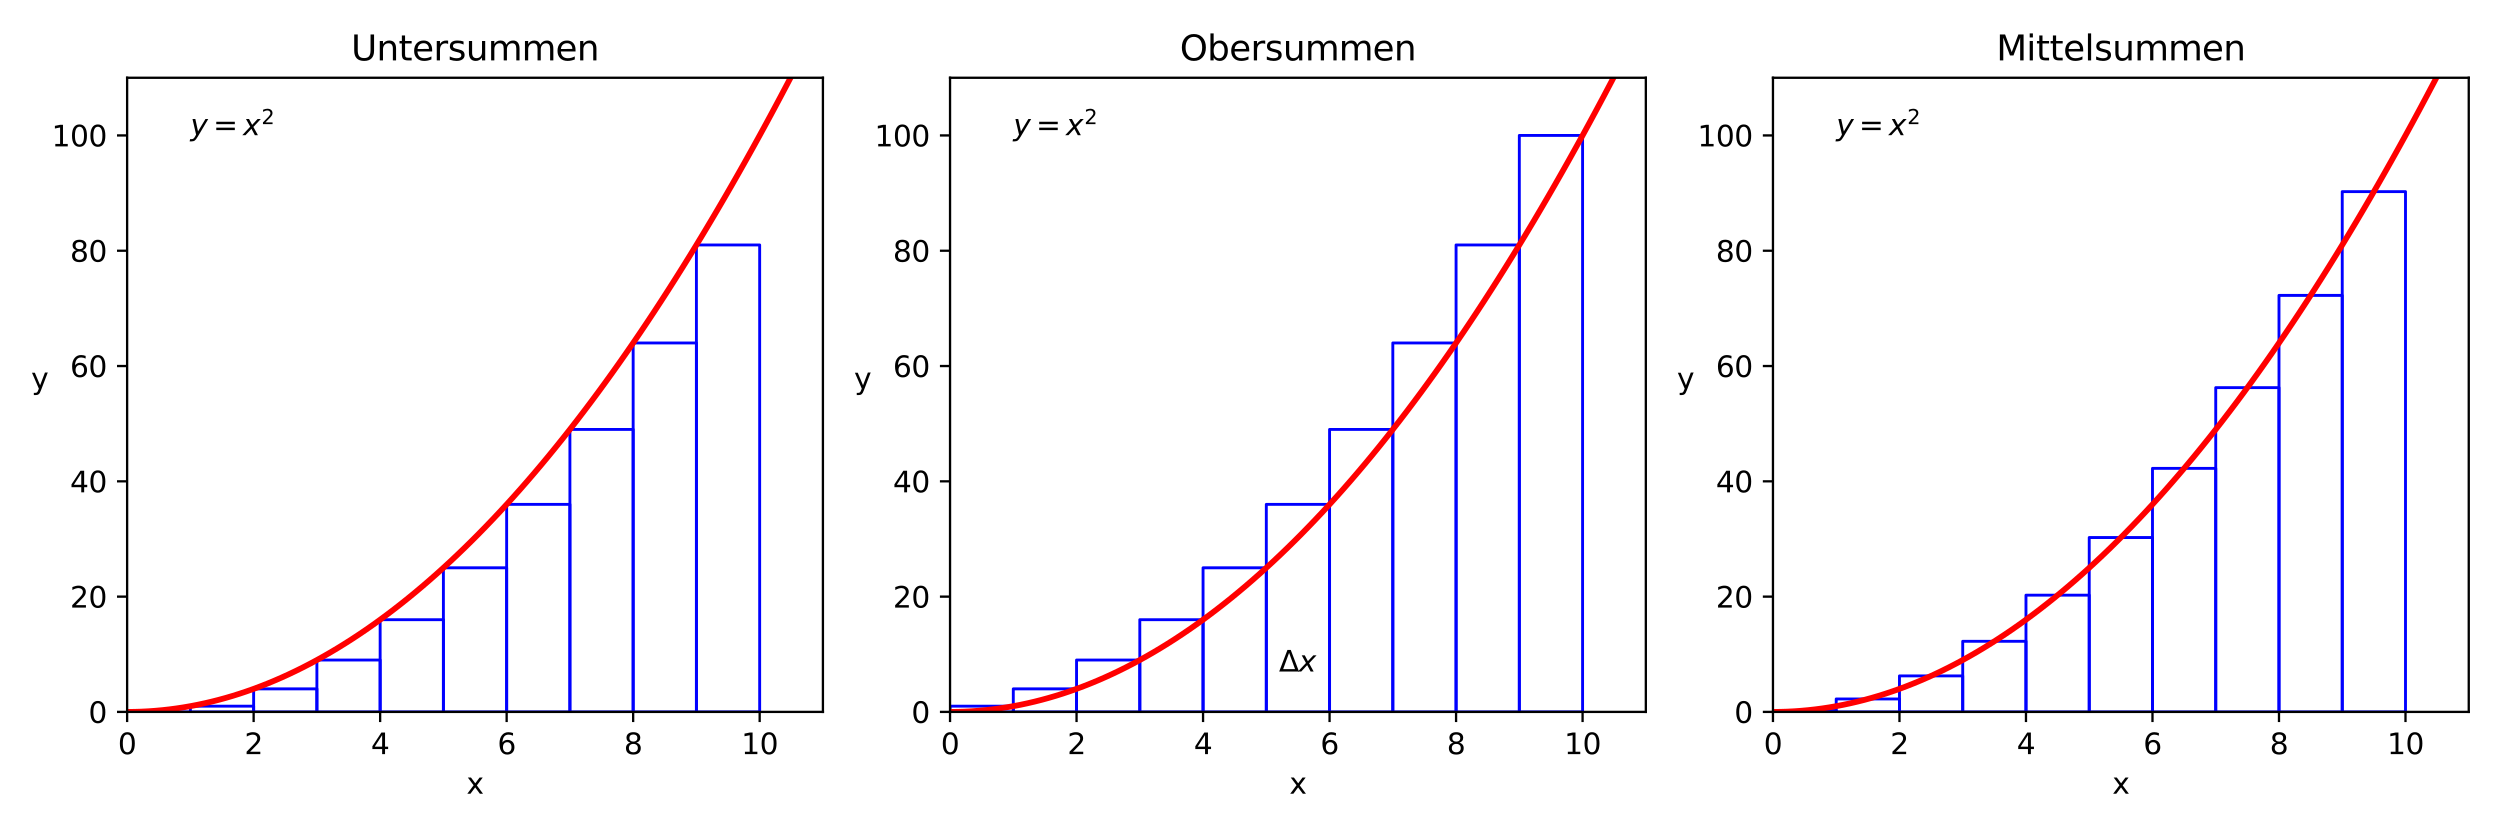 <?xml version="1.0" encoding="utf-8" standalone="no"?>
<!DOCTYPE svg PUBLIC "-//W3C//DTD SVG 1.1//EN"
  "http://www.w3.org/Graphics/SVG/1.1/DTD/svg11.dtd">
<svg xmlns:xlink="http://www.w3.org/1999/xlink" width="864pt" height="288pt" viewBox="0 0 864 288" xmlns="http://www.w3.org/2000/svg" version="1.1">
 <defs>
  <style type="text/css">*{stroke-linejoin: round; stroke-linecap: butt}</style>
 </defs>
 <g id="figure_1">
  <g id="patch_1">
   <path d="M 0 288 
L 864 288 
L 864 0 
L 0 0 
z
" style="fill: #ffffff"/>
  </g>
  <g id="axes_1">
   <g id="patch_2">
    <path d="M 43.935 246.04 
L 284.4 246.04 
L 284.4 26.88 
L 43.935 26.88 
z
" style="fill: #ffffff"/>
   </g>
   <g id="patch_3">
    <path d="M 43.935 246.04 
L 65.796 246.04 
L 65.796 246.04 
L 43.935 246.04 
L 43.935 246.04 
z
" clip-path="url(#p5df22a93bd)" style="fill: none; stroke: #0000ff; stroke-linejoin: miter"/>
   </g>
   <g id="patch_4">
    <path d="M 65.796 246.04 
L 87.656 246.04 
L 87.656 244.048 
L 65.796 244.048 
L 65.796 246.04 
z
" clip-path="url(#p5df22a93bd)" style="fill: none; stroke: #0000ff; stroke-linejoin: miter"/>
   </g>
   <g id="patch_5">
    <path d="M 87.656 246.04 
L 109.517 246.04 
L 109.517 238.071 
L 87.656 238.071 
L 87.656 246.04 
z
" clip-path="url(#p5df22a93bd)" style="fill: none; stroke: #0000ff; stroke-linejoin: miter"/>
   </g>
   <g id="patch_6">
    <path d="M 109.517 246.04 
L 131.377 246.04 
L 131.377 228.109 
L 109.517 228.109 
L 109.517 246.04 
z
" clip-path="url(#p5df22a93bd)" style="fill: none; stroke: #0000ff; stroke-linejoin: miter"/>
   </g>
   <g id="patch_7">
    <path d="M 131.377 246.04 
L 153.238 246.04 
L 153.238 214.162 
L 131.377 214.162 
L 131.377 246.04 
z
" clip-path="url(#p5df22a93bd)" style="fill: none; stroke: #0000ff; stroke-linejoin: miter"/>
   </g>
   <g id="patch_8">
    <path d="M 153.238 246.04 
L 175.098 246.04 
L 175.098 196.231 
L 153.238 196.231 
L 153.238 246.04 
z
" clip-path="url(#p5df22a93bd)" style="fill: none; stroke: #0000ff; stroke-linejoin: miter"/>
   </g>
   <g id="patch_9">
    <path d="M 175.098 246.04 
L 196.958 246.04 
L 196.958 174.315 
L 175.098 174.315 
L 175.098 246.04 
z
" clip-path="url(#p5df22a93bd)" style="fill: none; stroke: #0000ff; stroke-linejoin: miter"/>
   </g>
   <g id="patch_10">
    <path d="M 196.958 246.04 
L 218.819 246.04 
L 218.819 148.414 
L 196.958 148.414 
L 196.958 246.04 
z
" clip-path="url(#p5df22a93bd)" style="fill: none; stroke: #0000ff; stroke-linejoin: miter"/>
   </g>
   <g id="patch_11">
    <path d="M 218.819 246.04 
L 240.679 246.04 
L 240.679 118.529 
L 218.819 118.529 
L 218.819 246.04 
z
" clip-path="url(#p5df22a93bd)" style="fill: none; stroke: #0000ff; stroke-linejoin: miter"/>
   </g>
   <g id="patch_12">
    <path d="M 240.679 246.04 
L 262.54 246.04 
L 262.54 84.659 
L 240.679 84.659 
L 240.679 246.04 
z
" clip-path="url(#p5df22a93bd)" style="fill: none; stroke: #0000ff; stroke-linejoin: miter"/>
   </g>
   <g id="matplotlib.axis_1">
    <g id="xtick_1">
     <g id="line2d_1">
      <defs>
       <path id="m1c4d5c985f" d="M 0 0 
L 0 3.5 
" style="stroke: #000000; stroke-width: 0.8"/>
      </defs>
      <g>
       <use xlink:href="#m1c4d5c985f" x="43.935" y="246.04" style="stroke: #000000; stroke-width: 0.8"/>
      </g>
     </g>
     <g id="text_1">
      <!-- 0 -->
      <g transform="translate(40.754 260.638) scale(0.1 -0.1)">
       <defs>
        <path id="DejaVuSans-30" d="M 2034 4250 
Q 1547 4250 1301 3770 
Q 1056 3291 1056 2328 
Q 1056 1369 1301 889 
Q 1547 409 2034 409 
Q 2525 409 2770 889 
Q 3016 1369 3016 2328 
Q 3016 3291 2770 3770 
Q 2525 4250 2034 4250 
z
M 2034 4750 
Q 2819 4750 3233 4129 
Q 3647 3509 3647 2328 
Q 3647 1150 3233 529 
Q 2819 -91 2034 -91 
Q 1250 -91 836 529 
Q 422 1150 422 2328 
Q 422 3509 836 4129 
Q 1250 4750 2034 4750 
z
" transform="scale(0.016)"/>
       </defs>
       <use xlink:href="#DejaVuSans-30"/>
      </g>
     </g>
    </g>
    <g id="xtick_2">
     <g id="line2d_2">
      <g>
       <use xlink:href="#m1c4d5c985f" x="87.656" y="246.04" style="stroke: #000000; stroke-width: 0.8"/>
      </g>
     </g>
     <g id="text_2">
      <!-- 2 -->
      <g transform="translate(84.475 260.638) scale(0.1 -0.1)">
       <defs>
        <path id="DejaVuSans-32" d="M 1228 531 
L 3431 531 
L 3431 0 
L 469 0 
L 469 531 
Q 828 903 1448 1529 
Q 2069 2156 2228 2338 
Q 2531 2678 2651 2914 
Q 2772 3150 2772 3378 
Q 2772 3750 2511 3984 
Q 2250 4219 1831 4219 
Q 1534 4219 1204 4116 
Q 875 4013 500 3803 
L 500 4441 
Q 881 4594 1212 4672 
Q 1544 4750 1819 4750 
Q 2544 4750 2975 4387 
Q 3406 4025 3406 3419 
Q 3406 3131 3298 2873 
Q 3191 2616 2906 2266 
Q 2828 2175 2409 1742 
Q 1991 1309 1228 531 
z
" transform="scale(0.016)"/>
       </defs>
       <use xlink:href="#DejaVuSans-32"/>
      </g>
     </g>
    </g>
    <g id="xtick_3">
     <g id="line2d_3">
      <g>
       <use xlink:href="#m1c4d5c985f" x="131.377" y="246.04" style="stroke: #000000; stroke-width: 0.8"/>
      </g>
     </g>
     <g id="text_3">
      <!-- 4 -->
      <g transform="translate(128.196 260.638) scale(0.1 -0.1)">
       <defs>
        <path id="DejaVuSans-34" d="M 2419 4116 
L 825 1625 
L 2419 1625 
L 2419 4116 
z
M 2253 4666 
L 3047 4666 
L 3047 1625 
L 3713 1625 
L 3713 1100 
L 3047 1100 
L 3047 0 
L 2419 0 
L 2419 1100 
L 313 1100 
L 313 1709 
L 2253 4666 
z
" transform="scale(0.016)"/>
       </defs>
       <use xlink:href="#DejaVuSans-34"/>
      </g>
     </g>
    </g>
    <g id="xtick_4">
     <g id="line2d_4">
      <g>
       <use xlink:href="#m1c4d5c985f" x="175.098" y="246.04" style="stroke: #000000; stroke-width: 0.8"/>
      </g>
     </g>
     <g id="text_4">
      <!-- 6 -->
      <g transform="translate(171.917 260.638) scale(0.1 -0.1)">
       <defs>
        <path id="DejaVuSans-36" d="M 2113 2584 
Q 1688 2584 1439 2293 
Q 1191 2003 1191 1497 
Q 1191 994 1439 701 
Q 1688 409 2113 409 
Q 2538 409 2786 701 
Q 3034 994 3034 1497 
Q 3034 2003 2786 2293 
Q 2538 2584 2113 2584 
z
M 3366 4563 
L 3366 3988 
Q 3128 4100 2886 4159 
Q 2644 4219 2406 4219 
Q 1781 4219 1451 3797 
Q 1122 3375 1075 2522 
Q 1259 2794 1537 2939 
Q 1816 3084 2150 3084 
Q 2853 3084 3261 2657 
Q 3669 2231 3669 1497 
Q 3669 778 3244 343 
Q 2819 -91 2113 -91 
Q 1303 -91 875 529 
Q 447 1150 447 2328 
Q 447 3434 972 4092 
Q 1497 4750 2381 4750 
Q 2619 4750 2861 4703 
Q 3103 4656 3366 4563 
z
" transform="scale(0.016)"/>
       </defs>
       <use xlink:href="#DejaVuSans-36"/>
      </g>
     </g>
    </g>
    <g id="xtick_5">
     <g id="line2d_5">
      <g>
       <use xlink:href="#m1c4d5c985f" x="218.819" y="246.04" style="stroke: #000000; stroke-width: 0.8"/>
      </g>
     </g>
     <g id="text_5">
      <!-- 8 -->
      <g transform="translate(215.638 260.638) scale(0.1 -0.1)">
       <defs>
        <path id="DejaVuSans-38" d="M 2034 2216 
Q 1584 2216 1326 1975 
Q 1069 1734 1069 1313 
Q 1069 891 1326 650 
Q 1584 409 2034 409 
Q 2484 409 2743 651 
Q 3003 894 3003 1313 
Q 3003 1734 2745 1975 
Q 2488 2216 2034 2216 
z
M 1403 2484 
Q 997 2584 770 2862 
Q 544 3141 544 3541 
Q 544 4100 942 4425 
Q 1341 4750 2034 4750 
Q 2731 4750 3128 4425 
Q 3525 4100 3525 3541 
Q 3525 3141 3298 2862 
Q 3072 2584 2669 2484 
Q 3125 2378 3379 2068 
Q 3634 1759 3634 1313 
Q 3634 634 3220 271 
Q 2806 -91 2034 -91 
Q 1263 -91 848 271 
Q 434 634 434 1313 
Q 434 1759 690 2068 
Q 947 2378 1403 2484 
z
M 1172 3481 
Q 1172 3119 1398 2916 
Q 1625 2713 2034 2713 
Q 2441 2713 2670 2916 
Q 2900 3119 2900 3481 
Q 2900 3844 2670 4047 
Q 2441 4250 2034 4250 
Q 1625 4250 1398 4047 
Q 1172 3844 1172 3481 
z
" transform="scale(0.016)"/>
       </defs>
       <use xlink:href="#DejaVuSans-38"/>
      </g>
     </g>
    </g>
    <g id="xtick_6">
     <g id="line2d_6">
      <g>
       <use xlink:href="#m1c4d5c985f" x="262.54" y="246.04" style="stroke: #000000; stroke-width: 0.8"/>
      </g>
     </g>
     <g id="text_6">
      <!-- 10 -->
      <g transform="translate(256.177 260.638) scale(0.1 -0.1)">
       <defs>
        <path id="DejaVuSans-31" d="M 794 531 
L 1825 531 
L 1825 4091 
L 703 3866 
L 703 4441 
L 1819 4666 
L 2450 4666 
L 2450 531 
L 3481 531 
L 3481 0 
L 794 0 
L 794 531 
z
" transform="scale(0.016)"/>
       </defs>
       <use xlink:href="#DejaVuSans-31"/>
       <use xlink:href="#DejaVuSans-30" transform="translate(63.623 0)"/>
      </g>
     </g>
    </g>
    <g id="text_7">
     <!-- x -->
     <g transform="translate(161.208 274.317) scale(0.1 -0.1)">
      <defs>
       <path id="DejaVuSans-78" d="M 3513 3500 
L 2247 1797 
L 3578 0 
L 2900 0 
L 1881 1375 
L 863 0 
L 184 0 
L 1544 1831 
L 300 3500 
L 978 3500 
L 1906 2253 
L 2834 3500 
L 3513 3500 
z
" transform="scale(0.016)"/>
      </defs>
      <use xlink:href="#DejaVuSans-78"/>
     </g>
    </g>
   </g>
   <g id="matplotlib.axis_2">
    <g id="ytick_1">
     <g id="line2d_7">
      <defs>
       <path id="mc8a7e12a2e" d="M 0 0 
L -3.5 0 
" style="stroke: #000000; stroke-width: 0.8"/>
      </defs>
      <g>
       <use xlink:href="#mc8a7e12a2e" x="43.935" y="246.04" style="stroke: #000000; stroke-width: 0.8"/>
      </g>
     </g>
     <g id="text_8">
      <!-- 0 -->
      <g transform="translate(30.573 249.839) scale(0.1 -0.1)">
       <use xlink:href="#DejaVuSans-30"/>
      </g>
     </g>
    </g>
    <g id="ytick_2">
     <g id="line2d_8">
      <g>
       <use xlink:href="#mc8a7e12a2e" x="43.935" y="206.193" style="stroke: #000000; stroke-width: 0.8"/>
      </g>
     </g>
     <g id="text_9">
      <!-- 20 -->
      <g transform="translate(24.21 209.992) scale(0.1 -0.1)">
       <use xlink:href="#DejaVuSans-32"/>
       <use xlink:href="#DejaVuSans-30" transform="translate(63.623 0)"/>
      </g>
     </g>
    </g>
    <g id="ytick_3">
     <g id="line2d_9">
      <g>
       <use xlink:href="#mc8a7e12a2e" x="43.935" y="166.345" style="stroke: #000000; stroke-width: 0.8"/>
      </g>
     </g>
     <g id="text_10">
      <!-- 40 -->
      <g transform="translate(24.21 170.145) scale(0.1 -0.1)">
       <use xlink:href="#DejaVuSans-34"/>
       <use xlink:href="#DejaVuSans-30" transform="translate(63.623 0)"/>
      </g>
     </g>
    </g>
    <g id="ytick_4">
     <g id="line2d_10">
      <g>
       <use xlink:href="#mc8a7e12a2e" x="43.935" y="126.498" style="stroke: #000000; stroke-width: 0.8"/>
      </g>
     </g>
     <g id="text_11">
      <!-- 60 -->
      <g transform="translate(24.21 130.297) scale(0.1 -0.1)">
       <use xlink:href="#DejaVuSans-36"/>
       <use xlink:href="#DejaVuSans-30" transform="translate(63.623 0)"/>
      </g>
     </g>
    </g>
    <g id="ytick_5">
     <g id="line2d_11">
      <g>
       <use xlink:href="#mc8a7e12a2e" x="43.935" y="86.651" style="stroke: #000000; stroke-width: 0.8"/>
      </g>
     </g>
     <g id="text_12">
      <!-- 80 -->
      <g transform="translate(24.21 90.45) scale(0.1 -0.1)">
       <use xlink:href="#DejaVuSans-38"/>
       <use xlink:href="#DejaVuSans-30" transform="translate(63.623 0)"/>
      </g>
     </g>
    </g>
    <g id="ytick_6">
     <g id="line2d_12">
      <g>
       <use xlink:href="#mc8a7e12a2e" x="43.935" y="46.804" style="stroke: #000000; stroke-width: 0.8"/>
      </g>
     </g>
     <g id="text_13">
      <!-- 100 -->
      <g transform="translate(17.848 50.603) scale(0.1 -0.1)">
       <use xlink:href="#DejaVuSans-31"/>
       <use xlink:href="#DejaVuSans-30" transform="translate(63.623 0)"/>
       <use xlink:href="#DejaVuSans-30" transform="translate(127.246 0)"/>
      </g>
     </g>
    </g>
    <g id="text_14">
     <!-- y -->
     <g transform="translate(10.853 134.432) rotate(-1) scale(0.1 -0.1)">
      <defs>
       <path id="DejaVuSans-79" d="M 2059 -325 
Q 1816 -950 1584 -1140 
Q 1353 -1331 966 -1331 
L 506 -1331 
L 506 -850 
L 844 -850 
Q 1081 -850 1212 -737 
Q 1344 -625 1503 -206 
L 1606 56 
L 191 3500 
L 800 3500 
L 1894 763 
L 2988 3500 
L 3597 3500 
L 2059 -325 
z
" transform="scale(0.016)"/>
      </defs>
      <use xlink:href="#DejaVuSans-79"/>
     </g>
    </g>
   </g>
   <g id="line2d_13">
    <path d="M 43.935 246.04 
L 46.364 246.015 
L 48.793 245.942 
L 51.222 245.819 
L 53.651 245.646 
L 56.08 245.425 
L 58.509 245.155 
L 60.938 244.835 
L 63.367 244.466 
L 65.796 244.048 
L 68.225 243.58 
L 70.654 243.064 
L 73.083 242.498 
L 75.512 241.883 
L 77.941 241.219 
L 80.369 240.506 
L 82.798 239.743 
L 85.227 238.931 
L 87.656 238.071 
L 90.085 237.16 
L 92.514 236.201 
L 94.943 235.193 
L 97.372 234.135 
L 99.801 233.028 
L 102.23 231.872 
L 104.659 230.667 
L 107.088 229.412 
L 109.517 228.109 
L 111.946 226.756 
L 114.375 225.354 
L 116.804 223.903 
L 119.232 222.402 
L 121.661 220.853 
L 124.09 219.254 
L 126.519 217.606 
L 128.948 215.909 
L 131.377 214.162 
L 133.806 212.367 
L 136.235 210.522 
L 138.664 208.628 
L 141.093 206.685 
L 143.522 204.692 
L 145.951 202.651 
L 148.38 200.56 
L 150.809 198.42 
L 153.238 196.231 
L 155.666 193.993 
L 158.095 191.705 
L 160.524 189.368 
L 162.953 186.982 
L 165.382 184.547 
L 167.811 182.063 
L 170.24 179.529 
L 172.669 176.947 
L 175.098 174.315 
L 177.527 171.634 
L 179.956 168.904 
L 182.385 166.124 
L 184.814 163.295 
L 187.243 160.418 
L 189.672 157.491 
L 192.1 154.514 
L 194.529 151.489 
L 196.958 148.414 
L 199.387 145.29 
L 201.816 142.117 
L 204.245 138.895 
L 206.674 135.624 
L 209.103 132.303 
L 211.532 128.933 
L 213.961 125.514 
L 216.39 122.046 
L 218.819 118.529 
L 221.248 114.962 
L 223.677 111.346 
L 226.106 107.681 
L 228.535 103.967 
L 230.963 100.204 
L 233.392 96.391 
L 235.821 92.53 
L 238.25 88.619 
L 240.679 84.659 
L 243.108 80.649 
L 245.537 76.591 
L 247.966 72.483 
L 250.395 68.326 
L 252.824 64.12 
L 255.253 59.865 
L 257.682 55.56 
L 260.111 51.207 
L 262.54 46.804 
L 264.969 42.352 
L 267.397 37.85 
L 269.826 33.3 
L 272.255 28.7 
L 274.684 24.051 
L 277.113 19.353 
L 279.542 14.606 
L 281.971 9.81 
L 284.4 4.964 
" clip-path="url(#p5df22a93bd)" style="fill: none; stroke: #ff0000; stroke-width: 2; stroke-linecap: square"/>
   </g>
   <g id="patch_13">
    <path d="M 43.935 246.04 
L 43.935 26.88 
" style="fill: none; stroke: #000000; stroke-width: 0.8; stroke-linejoin: miter; stroke-linecap: square"/>
   </g>
   <g id="patch_14">
    <path d="M 284.4 246.04 
L 284.4 26.88 
" style="fill: none; stroke: #000000; stroke-width: 0.8; stroke-linejoin: miter; stroke-linecap: square"/>
   </g>
   <g id="patch_15">
    <path d="M 43.935 246.04 
L 284.4 246.04 
" style="fill: none; stroke: #000000; stroke-width: 0.8; stroke-linejoin: miter; stroke-linecap: square"/>
   </g>
   <g id="patch_16">
    <path d="M 43.935 26.88 
L 284.4 26.88 
" style="fill: none; stroke: #000000; stroke-width: 0.8; stroke-linejoin: miter; stroke-linecap: square"/>
   </g>
   <g id="text_15">
    <!-- $y=x^{2}$ -->
    <g transform="translate(65.796 46.804) scale(0.1 -0.1)">
     <defs>
      <path id="DejaVuSans-Oblique-79" d="M 1588 -325 
Q 1188 -997 936 -1164 
Q 684 -1331 294 -1331 
L -159 -1331 
L -63 -850 
L 269 -850 
Q 509 -850 678 -719 
Q 847 -588 1056 -206 
L 1234 128 
L 459 3500 
L 1069 3500 
L 1650 819 
L 3256 3500 
L 3859 3500 
L 1588 -325 
z
" transform="scale(0.016)"/>
      <path id="DejaVuSans-3d" d="M 678 2906 
L 4684 2906 
L 4684 2381 
L 678 2381 
L 678 2906 
z
M 678 1631 
L 4684 1631 
L 4684 1100 
L 678 1100 
L 678 1631 
z
" transform="scale(0.016)"/>
      <path id="DejaVuSans-Oblique-78" d="M 3841 3500 
L 2234 1784 
L 3219 0 
L 2559 0 
L 1819 1388 
L 531 0 
L -166 0 
L 1556 1844 
L 641 3500 
L 1300 3500 
L 1972 2234 
L 3144 3500 
L 3841 3500 
z
" transform="scale(0.016)"/>
     </defs>
     <use xlink:href="#DejaVuSans-Oblique-79" transform="translate(0 0.766)"/>
     <use xlink:href="#DejaVuSans-3d" transform="translate(78.662 0.766)"/>
     <use xlink:href="#DejaVuSans-Oblique-78" transform="translate(181.934 0.766)"/>
     <use xlink:href="#DejaVuSans-32" transform="translate(245.579 39.047) scale(0.7)"/>
    </g>
   </g>
   <g id="text_16">
    <!-- Untersummen -->
    <g transform="translate(121.352 20.88) scale(0.12 -0.12)">
     <defs>
      <path id="DejaVuSans-55" d="M 556 4666 
L 1191 4666 
L 1191 1831 
Q 1191 1081 1462 751 
Q 1734 422 2344 422 
Q 2950 422 3222 751 
Q 3494 1081 3494 1831 
L 3494 4666 
L 4128 4666 
L 4128 1753 
Q 4128 841 3676 375 
Q 3225 -91 2344 -91 
Q 1459 -91 1007 375 
Q 556 841 556 1753 
L 556 4666 
z
" transform="scale(0.016)"/>
      <path id="DejaVuSans-6e" d="M 3513 2113 
L 3513 0 
L 2938 0 
L 2938 2094 
Q 2938 2591 2744 2837 
Q 2550 3084 2163 3084 
Q 1697 3084 1428 2787 
Q 1159 2491 1159 1978 
L 1159 0 
L 581 0 
L 581 3500 
L 1159 3500 
L 1159 2956 
Q 1366 3272 1645 3428 
Q 1925 3584 2291 3584 
Q 2894 3584 3203 3211 
Q 3513 2838 3513 2113 
z
" transform="scale(0.016)"/>
      <path id="DejaVuSans-74" d="M 1172 4494 
L 1172 3500 
L 2356 3500 
L 2356 3053 
L 1172 3053 
L 1172 1153 
Q 1172 725 1289 603 
Q 1406 481 1766 481 
L 2356 481 
L 2356 0 
L 1766 0 
Q 1100 0 847 248 
Q 594 497 594 1153 
L 594 3053 
L 172 3053 
L 172 3500 
L 594 3500 
L 594 4494 
L 1172 4494 
z
" transform="scale(0.016)"/>
      <path id="DejaVuSans-65" d="M 3597 1894 
L 3597 1613 
L 953 1613 
Q 991 1019 1311 708 
Q 1631 397 2203 397 
Q 2534 397 2845 478 
Q 3156 559 3463 722 
L 3463 178 
Q 3153 47 2828 -22 
Q 2503 -91 2169 -91 
Q 1331 -91 842 396 
Q 353 884 353 1716 
Q 353 2575 817 3079 
Q 1281 3584 2069 3584 
Q 2775 3584 3186 3129 
Q 3597 2675 3597 1894 
z
M 3022 2063 
Q 3016 2534 2758 2815 
Q 2500 3097 2075 3097 
Q 1594 3097 1305 2825 
Q 1016 2553 972 2059 
L 3022 2063 
z
" transform="scale(0.016)"/>
      <path id="DejaVuSans-72" d="M 2631 2963 
Q 2534 3019 2420 3045 
Q 2306 3072 2169 3072 
Q 1681 3072 1420 2755 
Q 1159 2438 1159 1844 
L 1159 0 
L 581 0 
L 581 3500 
L 1159 3500 
L 1159 2956 
Q 1341 3275 1631 3429 
Q 1922 3584 2338 3584 
Q 2397 3584 2469 3576 
Q 2541 3569 2628 3553 
L 2631 2963 
z
" transform="scale(0.016)"/>
      <path id="DejaVuSans-73" d="M 2834 3397 
L 2834 2853 
Q 2591 2978 2328 3040 
Q 2066 3103 1784 3103 
Q 1356 3103 1142 2972 
Q 928 2841 928 2578 
Q 928 2378 1081 2264 
Q 1234 2150 1697 2047 
L 1894 2003 
Q 2506 1872 2764 1633 
Q 3022 1394 3022 966 
Q 3022 478 2636 193 
Q 2250 -91 1575 -91 
Q 1294 -91 989 -36 
Q 684 19 347 128 
L 347 722 
Q 666 556 975 473 
Q 1284 391 1588 391 
Q 1994 391 2212 530 
Q 2431 669 2431 922 
Q 2431 1156 2273 1281 
Q 2116 1406 1581 1522 
L 1381 1569 
Q 847 1681 609 1914 
Q 372 2147 372 2553 
Q 372 3047 722 3315 
Q 1072 3584 1716 3584 
Q 2034 3584 2315 3537 
Q 2597 3491 2834 3397 
z
" transform="scale(0.016)"/>
      <path id="DejaVuSans-75" d="M 544 1381 
L 544 3500 
L 1119 3500 
L 1119 1403 
Q 1119 906 1312 657 
Q 1506 409 1894 409 
Q 2359 409 2629 706 
Q 2900 1003 2900 1516 
L 2900 3500 
L 3475 3500 
L 3475 0 
L 2900 0 
L 2900 538 
Q 2691 219 2414 64 
Q 2138 -91 1772 -91 
Q 1169 -91 856 284 
Q 544 659 544 1381 
z
M 1991 3584 
L 1991 3584 
z
" transform="scale(0.016)"/>
      <path id="DejaVuSans-6d" d="M 3328 2828 
Q 3544 3216 3844 3400 
Q 4144 3584 4550 3584 
Q 5097 3584 5394 3201 
Q 5691 2819 5691 2113 
L 5691 0 
L 5113 0 
L 5113 2094 
Q 5113 2597 4934 2840 
Q 4756 3084 4391 3084 
Q 3944 3084 3684 2787 
Q 3425 2491 3425 1978 
L 3425 0 
L 2847 0 
L 2847 2094 
Q 2847 2600 2669 2842 
Q 2491 3084 2119 3084 
Q 1678 3084 1418 2786 
Q 1159 2488 1159 1978 
L 1159 0 
L 581 0 
L 581 3500 
L 1159 3500 
L 1159 2956 
Q 1356 3278 1631 3431 
Q 1906 3584 2284 3584 
Q 2666 3584 2933 3390 
Q 3200 3197 3328 2828 
z
" transform="scale(0.016)"/>
     </defs>
     <use xlink:href="#DejaVuSans-55"/>
     <use xlink:href="#DejaVuSans-6e" transform="translate(73.193 0)"/>
     <use xlink:href="#DejaVuSans-74" transform="translate(136.572 0)"/>
     <use xlink:href="#DejaVuSans-65" transform="translate(175.781 0)"/>
     <use xlink:href="#DejaVuSans-72" transform="translate(237.305 0)"/>
     <use xlink:href="#DejaVuSans-73" transform="translate(278.418 0)"/>
     <use xlink:href="#DejaVuSans-75" transform="translate(330.518 0)"/>
     <use xlink:href="#DejaVuSans-6d" transform="translate(393.896 0)"/>
     <use xlink:href="#DejaVuSans-6d" transform="translate(491.309 0)"/>
     <use xlink:href="#DejaVuSans-65" transform="translate(588.721 0)"/>
     <use xlink:href="#DejaVuSans-6e" transform="translate(650.244 0)"/>
    </g>
   </g>
  </g>
  <g id="axes_2">
   <g id="patch_17">
    <path d="M 328.335 246.04 
L 568.8 246.04 
L 568.8 26.88 
L 328.335 26.88 
z
" style="fill: #ffffff"/>
   </g>
   <g id="patch_18">
    <path d="M 328.335 246.04 
L 350.196 246.04 
L 350.196 244.048 
L 328.335 244.048 
L 328.335 246.04 
z
" clip-path="url(#p09f1ce6f93)" style="fill: none; stroke: #0000ff; stroke-linejoin: miter"/>
   </g>
   <g id="patch_19">
    <path d="M 350.196 246.04 
L 372.056 246.04 
L 372.056 238.071 
L 350.196 238.071 
L 350.196 246.04 
z
" clip-path="url(#p09f1ce6f93)" style="fill: none; stroke: #0000ff; stroke-linejoin: miter"/>
   </g>
   <g id="patch_20">
    <path d="M 372.056 246.04 
L 393.917 246.04 
L 393.917 228.109 
L 372.056 228.109 
L 372.056 246.04 
z
" clip-path="url(#p09f1ce6f93)" style="fill: none; stroke: #0000ff; stroke-linejoin: miter"/>
   </g>
   <g id="patch_21">
    <path d="M 393.917 246.04 
L 415.777 246.04 
L 415.777 214.162 
L 393.917 214.162 
L 393.917 246.04 
z
" clip-path="url(#p09f1ce6f93)" style="fill: none; stroke: #0000ff; stroke-linejoin: miter"/>
   </g>
   <g id="patch_22">
    <path d="M 415.777 246.04 
L 437.638 246.04 
L 437.638 196.231 
L 415.777 196.231 
L 415.777 246.04 
z
" clip-path="url(#p09f1ce6f93)" style="fill: none; stroke: #0000ff; stroke-linejoin: miter"/>
   </g>
   <g id="patch_23">
    <path d="M 437.638 246.04 
L 459.498 246.04 
L 459.498 174.315 
L 437.638 174.315 
L 437.638 246.04 
z
" clip-path="url(#p09f1ce6f93)" style="fill: none; stroke: #0000ff; stroke-linejoin: miter"/>
   </g>
   <g id="patch_24">
    <path d="M 459.498 246.04 
L 481.358 246.04 
L 481.358 148.414 
L 459.498 148.414 
L 459.498 246.04 
z
" clip-path="url(#p09f1ce6f93)" style="fill: none; stroke: #0000ff; stroke-linejoin: miter"/>
   </g>
   <g id="patch_25">
    <path d="M 481.358 246.04 
L 503.219 246.04 
L 503.219 118.529 
L 481.358 118.529 
L 481.358 246.04 
z
" clip-path="url(#p09f1ce6f93)" style="fill: none; stroke: #0000ff; stroke-linejoin: miter"/>
   </g>
   <g id="patch_26">
    <path d="M 503.219 246.04 
L 525.079 246.04 
L 525.079 84.659 
L 503.219 84.659 
L 503.219 246.04 
z
" clip-path="url(#p09f1ce6f93)" style="fill: none; stroke: #0000ff; stroke-linejoin: miter"/>
   </g>
   <g id="patch_27">
    <path d="M 525.079 246.04 
L 546.94 246.04 
L 546.94 46.804 
L 525.079 46.804 
L 525.079 246.04 
z
" clip-path="url(#p09f1ce6f93)" style="fill: none; stroke: #0000ff; stroke-linejoin: miter"/>
   </g>
   <g id="matplotlib.axis_3">
    <g id="xtick_7">
     <g id="line2d_14">
      <g>
       <use xlink:href="#m1c4d5c985f" x="328.335" y="246.04" style="stroke: #000000; stroke-width: 0.8"/>
      </g>
     </g>
     <g id="text_17">
      <!-- 0 -->
      <g transform="translate(325.154 260.638) scale(0.1 -0.1)">
       <use xlink:href="#DejaVuSans-30"/>
      </g>
     </g>
    </g>
    <g id="xtick_8">
     <g id="line2d_15">
      <g>
       <use xlink:href="#m1c4d5c985f" x="372.056" y="246.04" style="stroke: #000000; stroke-width: 0.8"/>
      </g>
     </g>
     <g id="text_18">
      <!-- 2 -->
      <g transform="translate(368.875 260.638) scale(0.1 -0.1)">
       <use xlink:href="#DejaVuSans-32"/>
      </g>
     </g>
    </g>
    <g id="xtick_9">
     <g id="line2d_16">
      <g>
       <use xlink:href="#m1c4d5c985f" x="415.777" y="246.04" style="stroke: #000000; stroke-width: 0.8"/>
      </g>
     </g>
     <g id="text_19">
      <!-- 4 -->
      <g transform="translate(412.596 260.638) scale(0.1 -0.1)">
       <use xlink:href="#DejaVuSans-34"/>
      </g>
     </g>
    </g>
    <g id="xtick_10">
     <g id="line2d_17">
      <g>
       <use xlink:href="#m1c4d5c985f" x="459.498" y="246.04" style="stroke: #000000; stroke-width: 0.8"/>
      </g>
     </g>
     <g id="text_20">
      <!-- 6 -->
      <g transform="translate(456.317 260.638) scale(0.1 -0.1)">
       <use xlink:href="#DejaVuSans-36"/>
      </g>
     </g>
    </g>
    <g id="xtick_11">
     <g id="line2d_18">
      <g>
       <use xlink:href="#m1c4d5c985f" x="503.219" y="246.04" style="stroke: #000000; stroke-width: 0.8"/>
      </g>
     </g>
     <g id="text_21">
      <!-- 8 -->
      <g transform="translate(500.038 260.638) scale(0.1 -0.1)">
       <use xlink:href="#DejaVuSans-38"/>
      </g>
     </g>
    </g>
    <g id="xtick_12">
     <g id="line2d_19">
      <g>
       <use xlink:href="#m1c4d5c985f" x="546.94" y="246.04" style="stroke: #000000; stroke-width: 0.8"/>
      </g>
     </g>
     <g id="text_22">
      <!-- 10 -->
      <g transform="translate(540.577 260.638) scale(0.1 -0.1)">
       <use xlink:href="#DejaVuSans-31"/>
       <use xlink:href="#DejaVuSans-30" transform="translate(63.623 0)"/>
      </g>
     </g>
    </g>
    <g id="text_23">
     <!-- x -->
     <g transform="translate(445.608 274.317) scale(0.1 -0.1)">
      <use xlink:href="#DejaVuSans-78"/>
     </g>
    </g>
   </g>
   <g id="matplotlib.axis_4">
    <g id="ytick_7">
     <g id="line2d_20">
      <g>
       <use xlink:href="#mc8a7e12a2e" x="328.335" y="246.04" style="stroke: #000000; stroke-width: 0.8"/>
      </g>
     </g>
     <g id="text_24">
      <!-- 0 -->
      <g transform="translate(314.973 249.839) scale(0.1 -0.1)">
       <use xlink:href="#DejaVuSans-30"/>
      </g>
     </g>
    </g>
    <g id="ytick_8">
     <g id="line2d_21">
      <g>
       <use xlink:href="#mc8a7e12a2e" x="328.335" y="206.193" style="stroke: #000000; stroke-width: 0.8"/>
      </g>
     </g>
     <g id="text_25">
      <!-- 20 -->
      <g transform="translate(308.61 209.992) scale(0.1 -0.1)">
       <use xlink:href="#DejaVuSans-32"/>
       <use xlink:href="#DejaVuSans-30" transform="translate(63.623 0)"/>
      </g>
     </g>
    </g>
    <g id="ytick_9">
     <g id="line2d_22">
      <g>
       <use xlink:href="#mc8a7e12a2e" x="328.335" y="166.345" style="stroke: #000000; stroke-width: 0.8"/>
      </g>
     </g>
     <g id="text_26">
      <!-- 40 -->
      <g transform="translate(308.61 170.145) scale(0.1 -0.1)">
       <use xlink:href="#DejaVuSans-34"/>
       <use xlink:href="#DejaVuSans-30" transform="translate(63.623 0)"/>
      </g>
     </g>
    </g>
    <g id="ytick_10">
     <g id="line2d_23">
      <g>
       <use xlink:href="#mc8a7e12a2e" x="328.335" y="126.498" style="stroke: #000000; stroke-width: 0.8"/>
      </g>
     </g>
     <g id="text_27">
      <!-- 60 -->
      <g transform="translate(308.61 130.297) scale(0.1 -0.1)">
       <use xlink:href="#DejaVuSans-36"/>
       <use xlink:href="#DejaVuSans-30" transform="translate(63.623 0)"/>
      </g>
     </g>
    </g>
    <g id="ytick_11">
     <g id="line2d_24">
      <g>
       <use xlink:href="#mc8a7e12a2e" x="328.335" y="86.651" style="stroke: #000000; stroke-width: 0.8"/>
      </g>
     </g>
     <g id="text_28">
      <!-- 80 -->
      <g transform="translate(308.61 90.45) scale(0.1 -0.1)">
       <use xlink:href="#DejaVuSans-38"/>
       <use xlink:href="#DejaVuSans-30" transform="translate(63.623 0)"/>
      </g>
     </g>
    </g>
    <g id="ytick_12">
     <g id="line2d_25">
      <g>
       <use xlink:href="#mc8a7e12a2e" x="328.335" y="46.804" style="stroke: #000000; stroke-width: 0.8"/>
      </g>
     </g>
     <g id="text_29">
      <!-- 100 -->
      <g transform="translate(302.248 50.603) scale(0.1 -0.1)">
       <use xlink:href="#DejaVuSans-31"/>
       <use xlink:href="#DejaVuSans-30" transform="translate(63.623 0)"/>
       <use xlink:href="#DejaVuSans-30" transform="translate(127.246 0)"/>
      </g>
     </g>
    </g>
    <g id="text_30">
     <!-- y -->
     <g transform="translate(295.253 134.432) rotate(-1) scale(0.1 -0.1)">
      <use xlink:href="#DejaVuSans-79"/>
     </g>
    </g>
   </g>
   <g id="line2d_26">
    <path d="M 328.335 246.04 
L 330.764 246.015 
L 333.193 245.942 
L 335.622 245.819 
L 338.051 245.646 
L 340.48 245.425 
L 342.909 245.155 
L 345.338 244.835 
L 347.767 244.466 
L 350.196 244.048 
L 352.625 243.58 
L 355.054 243.064 
L 357.483 242.498 
L 359.912 241.883 
L 362.341 241.219 
L 364.769 240.506 
L 367.198 239.743 
L 369.627 238.931 
L 372.056 238.071 
L 374.485 237.16 
L 376.914 236.201 
L 379.343 235.193 
L 381.772 234.135 
L 384.201 233.028 
L 386.63 231.872 
L 389.059 230.667 
L 391.488 229.412 
L 393.917 228.109 
L 396.346 226.756 
L 398.775 225.354 
L 401.204 223.903 
L 403.632 222.402 
L 406.061 220.853 
L 408.49 219.254 
L 410.919 217.606 
L 413.348 215.909 
L 415.777 214.162 
L 418.206 212.367 
L 420.635 210.522 
L 423.064 208.628 
L 425.493 206.685 
L 427.922 204.692 
L 430.351 202.651 
L 432.78 200.56 
L 435.209 198.42 
L 437.638 196.231 
L 440.066 193.993 
L 442.495 191.705 
L 444.924 189.368 
L 447.353 186.982 
L 449.782 184.547 
L 452.211 182.063 
L 454.64 179.529 
L 457.069 176.947 
L 459.498 174.315 
L 461.927 171.634 
L 464.356 168.904 
L 466.785 166.124 
L 469.214 163.295 
L 471.643 160.418 
L 474.072 157.491 
L 476.5 154.514 
L 478.929 151.489 
L 481.358 148.414 
L 483.787 145.29 
L 486.216 142.117 
L 488.645 138.895 
L 491.074 135.624 
L 493.503 132.303 
L 495.932 128.933 
L 498.361 125.514 
L 500.79 122.046 
L 503.219 118.529 
L 505.648 114.962 
L 508.077 111.346 
L 510.506 107.681 
L 512.935 103.967 
L 515.363 100.204 
L 517.792 96.391 
L 520.221 92.53 
L 522.65 88.619 
L 525.079 84.659 
L 527.508 80.649 
L 529.937 76.591 
L 532.366 72.483 
L 534.795 68.326 
L 537.224 64.12 
L 539.653 59.865 
L 542.082 55.56 
L 544.511 51.207 
L 546.94 46.804 
L 549.369 42.352 
L 551.797 37.85 
L 554.226 33.3 
L 556.655 28.7 
L 559.084 24.051 
L 561.513 19.353 
L 563.942 14.606 
L 566.371 9.81 
L 568.8 4.964 
" clip-path="url(#p09f1ce6f93)" style="fill: none; stroke: #ff0000; stroke-width: 2; stroke-linecap: square"/>
   </g>
   <g id="patch_28">
    <path d="M 328.335 246.04 
L 328.335 26.88 
" style="fill: none; stroke: #000000; stroke-width: 0.8; stroke-linejoin: miter; stroke-linecap: square"/>
   </g>
   <g id="patch_29">
    <path d="M 568.8 246.04 
L 568.8 26.88 
" style="fill: none; stroke: #000000; stroke-width: 0.8; stroke-linejoin: miter; stroke-linecap: square"/>
   </g>
   <g id="patch_30">
    <path d="M 328.335 246.04 
L 568.8 246.04 
" style="fill: none; stroke: #000000; stroke-width: 0.8; stroke-linejoin: miter; stroke-linecap: square"/>
   </g>
   <g id="patch_31">
    <path d="M 328.335 26.88 
L 568.8 26.88 
" style="fill: none; stroke: #000000; stroke-width: 0.8; stroke-linejoin: miter; stroke-linecap: square"/>
   </g>
   <g id="text_31">
    <!-- $y=x^{2}$ -->
    <g transform="translate(350.196 46.804) scale(0.1 -0.1)">
     <use xlink:href="#DejaVuSans-Oblique-79" transform="translate(0 0.766)"/>
     <use xlink:href="#DejaVuSans-3d" transform="translate(78.662 0.766)"/>
     <use xlink:href="#DejaVuSans-Oblique-78" transform="translate(181.934 0.766)"/>
     <use xlink:href="#DejaVuSans-32" transform="translate(245.579 39.047) scale(0.7)"/>
    </g>
   </g>
   <g id="text_32">
    <!-- $\Delta x$ -->
    <g transform="translate(442.01 232.093) scale(0.1 -0.1)">
     <defs>
      <path id="DejaVuSans-394" d="M 2188 4044 
L 906 525 
L 3472 525 
L 2188 4044 
z
M 50 0 
L 1831 4666 
L 2547 4666 
L 4325 0 
L 50 0 
z
" transform="scale(0.016)"/>
     </defs>
     <use xlink:href="#DejaVuSans-394" transform="translate(0 0.094)"/>
     <use xlink:href="#DejaVuSans-Oblique-78" transform="translate(68.408 0.094)"/>
    </g>
   </g>
   <g id="text_33">
    <!-- Obersummen -->
    <g transform="translate(407.766 20.88) scale(0.12 -0.12)">
     <defs>
      <path id="DejaVuSans-4f" d="M 2522 4238 
Q 1834 4238 1429 3725 
Q 1025 3213 1025 2328 
Q 1025 1447 1429 934 
Q 1834 422 2522 422 
Q 3209 422 3611 934 
Q 4013 1447 4013 2328 
Q 4013 3213 3611 3725 
Q 3209 4238 2522 4238 
z
M 2522 4750 
Q 3503 4750 4090 4092 
Q 4678 3434 4678 2328 
Q 4678 1225 4090 567 
Q 3503 -91 2522 -91 
Q 1538 -91 948 565 
Q 359 1222 359 2328 
Q 359 3434 948 4092 
Q 1538 4750 2522 4750 
z
" transform="scale(0.016)"/>
      <path id="DejaVuSans-62" d="M 3116 1747 
Q 3116 2381 2855 2742 
Q 2594 3103 2138 3103 
Q 1681 3103 1420 2742 
Q 1159 2381 1159 1747 
Q 1159 1113 1420 752 
Q 1681 391 2138 391 
Q 2594 391 2855 752 
Q 3116 1113 3116 1747 
z
M 1159 2969 
Q 1341 3281 1617 3432 
Q 1894 3584 2278 3584 
Q 2916 3584 3314 3078 
Q 3713 2572 3713 1747 
Q 3713 922 3314 415 
Q 2916 -91 2278 -91 
Q 1894 -91 1617 61 
Q 1341 213 1159 525 
L 1159 0 
L 581 0 
L 581 4863 
L 1159 4863 
L 1159 2969 
z
" transform="scale(0.016)"/>
     </defs>
     <use xlink:href="#DejaVuSans-4f"/>
     <use xlink:href="#DejaVuSans-62" transform="translate(78.711 0)"/>
     <use xlink:href="#DejaVuSans-65" transform="translate(142.188 0)"/>
     <use xlink:href="#DejaVuSans-72" transform="translate(203.711 0)"/>
     <use xlink:href="#DejaVuSans-73" transform="translate(244.824 0)"/>
     <use xlink:href="#DejaVuSans-75" transform="translate(296.924 0)"/>
     <use xlink:href="#DejaVuSans-6d" transform="translate(360.303 0)"/>
     <use xlink:href="#DejaVuSans-6d" transform="translate(457.715 0)"/>
     <use xlink:href="#DejaVuSans-65" transform="translate(555.127 0)"/>
     <use xlink:href="#DejaVuSans-6e" transform="translate(616.65 0)"/>
    </g>
   </g>
  </g>
  <g id="axes_3">
   <g id="patch_32">
    <path d="M 612.735 246.04 
L 853.2 246.04 
L 853.2 26.88 
L 612.735 26.88 
z
" style="fill: #ffffff"/>
   </g>
   <g id="patch_33">
    <path d="M 612.735 246.04 
L 634.596 246.04 
L 634.596 245.542 
L 612.735 245.542 
L 612.735 246.04 
z
" clip-path="url(#pbe08acf0e2)" style="fill: none; stroke: #0000ff; stroke-linejoin: miter"/>
   </g>
   <g id="patch_34">
    <path d="M 634.596 246.04 
L 656.456 246.04 
L 656.456 241.557 
L 634.596 241.557 
L 634.596 246.04 
z
" clip-path="url(#pbe08acf0e2)" style="fill: none; stroke: #0000ff; stroke-linejoin: miter"/>
   </g>
   <g id="patch_35">
    <path d="M 656.456 246.04 
L 678.317 246.04 
L 678.317 233.588 
L 656.456 233.588 
L 656.456 246.04 
z
" clip-path="url(#pbe08acf0e2)" style="fill: none; stroke: #0000ff; stroke-linejoin: miter"/>
   </g>
   <g id="patch_36">
    <path d="M 678.317 246.04 
L 700.177 246.04 
L 700.177 221.634 
L 678.317 221.634 
L 678.317 246.04 
z
" clip-path="url(#pbe08acf0e2)" style="fill: none; stroke: #0000ff; stroke-linejoin: miter"/>
   </g>
   <g id="patch_37">
    <path d="M 700.177 246.04 
L 722.038 246.04 
L 722.038 205.695 
L 700.177 205.695 
L 700.177 246.04 
z
" clip-path="url(#pbe08acf0e2)" style="fill: none; stroke: #0000ff; stroke-linejoin: miter"/>
   </g>
   <g id="patch_38">
    <path d="M 722.038 246.04 
L 743.898 246.04 
L 743.898 185.771 
L 722.038 185.771 
L 722.038 246.04 
z
" clip-path="url(#pbe08acf0e2)" style="fill: none; stroke: #0000ff; stroke-linejoin: miter"/>
   </g>
   <g id="patch_39">
    <path d="M 743.898 246.04 
L 765.758 246.04 
L 765.758 161.863 
L 743.898 161.863 
L 743.898 246.04 
z
" clip-path="url(#pbe08acf0e2)" style="fill: none; stroke: #0000ff; stroke-linejoin: miter"/>
   </g>
   <g id="patch_40">
    <path d="M 765.758 246.04 
L 787.619 246.04 
L 787.619 133.97 
L 765.758 133.97 
L 765.758 246.04 
z
" clip-path="url(#pbe08acf0e2)" style="fill: none; stroke: #0000ff; stroke-linejoin: miter"/>
   </g>
   <g id="patch_41">
    <path d="M 787.619 246.04 
L 809.479 246.04 
L 809.479 102.092 
L 787.619 102.092 
L 787.619 246.04 
z
" clip-path="url(#pbe08acf0e2)" style="fill: none; stroke: #0000ff; stroke-linejoin: miter"/>
   </g>
   <g id="patch_42">
    <path d="M 809.479 246.04 
L 831.34 246.04 
L 831.34 66.229 
L 809.479 66.229 
L 809.479 246.04 
z
" clip-path="url(#pbe08acf0e2)" style="fill: none; stroke: #0000ff; stroke-linejoin: miter"/>
   </g>
   <g id="matplotlib.axis_5">
    <g id="xtick_13">
     <g id="line2d_27">
      <g>
       <use xlink:href="#m1c4d5c985f" x="612.735" y="246.04" style="stroke: #000000; stroke-width: 0.8"/>
      </g>
     </g>
     <g id="text_34">
      <!-- 0 -->
      <g transform="translate(609.554 260.638) scale(0.1 -0.1)">
       <use xlink:href="#DejaVuSans-30"/>
      </g>
     </g>
    </g>
    <g id="xtick_14">
     <g id="line2d_28">
      <g>
       <use xlink:href="#m1c4d5c985f" x="656.456" y="246.04" style="stroke: #000000; stroke-width: 0.8"/>
      </g>
     </g>
     <g id="text_35">
      <!-- 2 -->
      <g transform="translate(653.275 260.638) scale(0.1 -0.1)">
       <use xlink:href="#DejaVuSans-32"/>
      </g>
     </g>
    </g>
    <g id="xtick_15">
     <g id="line2d_29">
      <g>
       <use xlink:href="#m1c4d5c985f" x="700.177" y="246.04" style="stroke: #000000; stroke-width: 0.8"/>
      </g>
     </g>
     <g id="text_36">
      <!-- 4 -->
      <g transform="translate(696.996 260.638) scale(0.1 -0.1)">
       <use xlink:href="#DejaVuSans-34"/>
      </g>
     </g>
    </g>
    <g id="xtick_16">
     <g id="line2d_30">
      <g>
       <use xlink:href="#m1c4d5c985f" x="743.898" y="246.04" style="stroke: #000000; stroke-width: 0.8"/>
      </g>
     </g>
     <g id="text_37">
      <!-- 6 -->
      <g transform="translate(740.717 260.638) scale(0.1 -0.1)">
       <use xlink:href="#DejaVuSans-36"/>
      </g>
     </g>
    </g>
    <g id="xtick_17">
     <g id="line2d_31">
      <g>
       <use xlink:href="#m1c4d5c985f" x="787.619" y="246.04" style="stroke: #000000; stroke-width: 0.8"/>
      </g>
     </g>
     <g id="text_38">
      <!-- 8 -->
      <g transform="translate(784.438 260.638) scale(0.1 -0.1)">
       <use xlink:href="#DejaVuSans-38"/>
      </g>
     </g>
    </g>
    <g id="xtick_18">
     <g id="line2d_32">
      <g>
       <use xlink:href="#m1c4d5c985f" x="831.34" y="246.04" style="stroke: #000000; stroke-width: 0.8"/>
      </g>
     </g>
     <g id="text_39">
      <!-- 10 -->
      <g transform="translate(824.977 260.638) scale(0.1 -0.1)">
       <use xlink:href="#DejaVuSans-31"/>
       <use xlink:href="#DejaVuSans-30" transform="translate(63.623 0)"/>
      </g>
     </g>
    </g>
    <g id="text_40">
     <!-- x -->
     <g transform="translate(730.008 274.317) scale(0.1 -0.1)">
      <use xlink:href="#DejaVuSans-78"/>
     </g>
    </g>
   </g>
   <g id="matplotlib.axis_6">
    <g id="ytick_13">
     <g id="line2d_33">
      <g>
       <use xlink:href="#mc8a7e12a2e" x="612.735" y="246.04" style="stroke: #000000; stroke-width: 0.8"/>
      </g>
     </g>
     <g id="text_41">
      <!-- 0 -->
      <g transform="translate(599.373 249.839) scale(0.1 -0.1)">
       <use xlink:href="#DejaVuSans-30"/>
      </g>
     </g>
    </g>
    <g id="ytick_14">
     <g id="line2d_34">
      <g>
       <use xlink:href="#mc8a7e12a2e" x="612.735" y="206.193" style="stroke: #000000; stroke-width: 0.8"/>
      </g>
     </g>
     <g id="text_42">
      <!-- 20 -->
      <g transform="translate(593.01 209.992) scale(0.1 -0.1)">
       <use xlink:href="#DejaVuSans-32"/>
       <use xlink:href="#DejaVuSans-30" transform="translate(63.623 0)"/>
      </g>
     </g>
    </g>
    <g id="ytick_15">
     <g id="line2d_35">
      <g>
       <use xlink:href="#mc8a7e12a2e" x="612.735" y="166.345" style="stroke: #000000; stroke-width: 0.8"/>
      </g>
     </g>
     <g id="text_43">
      <!-- 40 -->
      <g transform="translate(593.01 170.145) scale(0.1 -0.1)">
       <use xlink:href="#DejaVuSans-34"/>
       <use xlink:href="#DejaVuSans-30" transform="translate(63.623 0)"/>
      </g>
     </g>
    </g>
    <g id="ytick_16">
     <g id="line2d_36">
      <g>
       <use xlink:href="#mc8a7e12a2e" x="612.735" y="126.498" style="stroke: #000000; stroke-width: 0.8"/>
      </g>
     </g>
     <g id="text_44">
      <!-- 60 -->
      <g transform="translate(593.01 130.297) scale(0.1 -0.1)">
       <use xlink:href="#DejaVuSans-36"/>
       <use xlink:href="#DejaVuSans-30" transform="translate(63.623 0)"/>
      </g>
     </g>
    </g>
    <g id="ytick_17">
     <g id="line2d_37">
      <g>
       <use xlink:href="#mc8a7e12a2e" x="612.735" y="86.651" style="stroke: #000000; stroke-width: 0.8"/>
      </g>
     </g>
     <g id="text_45">
      <!-- 80 -->
      <g transform="translate(593.01 90.45) scale(0.1 -0.1)">
       <use xlink:href="#DejaVuSans-38"/>
       <use xlink:href="#DejaVuSans-30" transform="translate(63.623 0)"/>
      </g>
     </g>
    </g>
    <g id="ytick_18">
     <g id="line2d_38">
      <g>
       <use xlink:href="#mc8a7e12a2e" x="612.735" y="46.804" style="stroke: #000000; stroke-width: 0.8"/>
      </g>
     </g>
     <g id="text_46">
      <!-- 100 -->
      <g transform="translate(586.648 50.603) scale(0.1 -0.1)">
       <use xlink:href="#DejaVuSans-31"/>
       <use xlink:href="#DejaVuSans-30" transform="translate(63.623 0)"/>
       <use xlink:href="#DejaVuSans-30" transform="translate(127.246 0)"/>
      </g>
     </g>
    </g>
    <g id="text_47">
     <!-- y -->
     <g transform="translate(579.653 134.432) rotate(-1) scale(0.1 -0.1)">
      <use xlink:href="#DejaVuSans-79"/>
     </g>
    </g>
   </g>
   <g id="line2d_39">
    <path d="M 612.735 246.04 
L 615.164 246.015 
L 617.593 245.942 
L 620.022 245.819 
L 622.451 245.646 
L 624.88 245.425 
L 627.309 245.155 
L 629.738 244.835 
L 632.167 244.466 
L 634.596 244.048 
L 637.025 243.58 
L 639.454 243.064 
L 641.883 242.498 
L 644.312 241.883 
L 646.741 241.219 
L 649.169 240.506 
L 651.598 239.743 
L 654.027 238.931 
L 656.456 238.071 
L 658.885 237.16 
L 661.314 236.201 
L 663.743 235.193 
L 666.172 234.135 
L 668.601 233.028 
L 671.03 231.872 
L 673.459 230.667 
L 675.888 229.412 
L 678.317 228.109 
L 680.746 226.756 
L 683.175 225.354 
L 685.604 223.903 
L 688.032 222.402 
L 690.461 220.853 
L 692.89 219.254 
L 695.319 217.606 
L 697.748 215.909 
L 700.177 214.162 
L 702.606 212.367 
L 705.035 210.522 
L 707.464 208.628 
L 709.893 206.685 
L 712.322 204.692 
L 714.751 202.651 
L 717.18 200.56 
L 719.609 198.42 
L 722.038 196.231 
L 724.466 193.993 
L 726.895 191.705 
L 729.324 189.368 
L 731.753 186.982 
L 734.182 184.547 
L 736.611 182.063 
L 739.04 179.529 
L 741.469 176.947 
L 743.898 174.315 
L 746.327 171.634 
L 748.756 168.904 
L 751.185 166.124 
L 753.614 163.295 
L 756.043 160.418 
L 758.472 157.491 
L 760.9 154.514 
L 763.329 151.489 
L 765.758 148.414 
L 768.187 145.29 
L 770.616 142.117 
L 773.045 138.895 
L 775.474 135.624 
L 777.903 132.303 
L 780.332 128.933 
L 782.761 125.514 
L 785.19 122.046 
L 787.619 118.529 
L 790.048 114.962 
L 792.477 111.346 
L 794.906 107.681 
L 797.335 103.967 
L 799.763 100.204 
L 802.192 96.391 
L 804.621 92.53 
L 807.05 88.619 
L 809.479 84.659 
L 811.908 80.649 
L 814.337 76.591 
L 816.766 72.483 
L 819.195 68.326 
L 821.624 64.12 
L 824.053 59.865 
L 826.482 55.56 
L 828.911 51.207 
L 831.34 46.804 
L 833.769 42.352 
L 836.197 37.85 
L 838.626 33.3 
L 841.055 28.7 
L 843.484 24.051 
L 845.913 19.353 
L 848.342 14.606 
L 850.771 9.81 
L 853.2 4.964 
" clip-path="url(#pbe08acf0e2)" style="fill: none; stroke: #ff0000; stroke-width: 2; stroke-linecap: square"/>
   </g>
   <g id="patch_43">
    <path d="M 612.735 246.04 
L 612.735 26.88 
" style="fill: none; stroke: #000000; stroke-width: 0.8; stroke-linejoin: miter; stroke-linecap: square"/>
   </g>
   <g id="patch_44">
    <path d="M 853.2 246.04 
L 853.2 26.88 
" style="fill: none; stroke: #000000; stroke-width: 0.8; stroke-linejoin: miter; stroke-linecap: square"/>
   </g>
   <g id="patch_45">
    <path d="M 612.735 246.04 
L 853.2 246.04 
" style="fill: none; stroke: #000000; stroke-width: 0.8; stroke-linejoin: miter; stroke-linecap: square"/>
   </g>
   <g id="patch_46">
    <path d="M 612.735 26.88 
L 853.2 26.88 
" style="fill: none; stroke: #000000; stroke-width: 0.8; stroke-linejoin: miter; stroke-linecap: square"/>
   </g>
   <g id="text_48">
    <!-- $y=x^{2}$ -->
    <g transform="translate(634.596 46.804) scale(0.1 -0.1)">
     <use xlink:href="#DejaVuSans-Oblique-79" transform="translate(0 0.766)"/>
     <use xlink:href="#DejaVuSans-3d" transform="translate(78.662 0.766)"/>
     <use xlink:href="#DejaVuSans-Oblique-78" transform="translate(181.934 0.766)"/>
     <use xlink:href="#DejaVuSans-32" transform="translate(245.579 39.047) scale(0.7)"/>
    </g>
   </g>
   <g id="text_49">
    <!-- Mittelsummen -->
    <g transform="translate(689.95 20.88) scale(0.12 -0.12)">
     <defs>
      <path id="DejaVuSans-4d" d="M 628 4666 
L 1569 4666 
L 2759 1491 
L 3956 4666 
L 4897 4666 
L 4897 0 
L 4281 0 
L 4281 4097 
L 3078 897 
L 2444 897 
L 1241 4097 
L 1241 0 
L 628 0 
L 628 4666 
z
" transform="scale(0.016)"/>
      <path id="DejaVuSans-69" d="M 603 3500 
L 1178 3500 
L 1178 0 
L 603 0 
L 603 3500 
z
M 603 4863 
L 1178 4863 
L 1178 4134 
L 603 4134 
L 603 4863 
z
" transform="scale(0.016)"/>
      <path id="DejaVuSans-6c" d="M 603 4863 
L 1178 4863 
L 1178 0 
L 603 0 
L 603 4863 
z
" transform="scale(0.016)"/>
     </defs>
     <use xlink:href="#DejaVuSans-4d"/>
     <use xlink:href="#DejaVuSans-69" transform="translate(86.279 0)"/>
     <use xlink:href="#DejaVuSans-74" transform="translate(114.062 0)"/>
     <use xlink:href="#DejaVuSans-74" transform="translate(153.271 0)"/>
     <use xlink:href="#DejaVuSans-65" transform="translate(192.48 0)"/>
     <use xlink:href="#DejaVuSans-6c" transform="translate(254.004 0)"/>
     <use xlink:href="#DejaVuSans-73" transform="translate(281.787 0)"/>
     <use xlink:href="#DejaVuSans-75" transform="translate(333.887 0)"/>
     <use xlink:href="#DejaVuSans-6d" transform="translate(397.266 0)"/>
     <use xlink:href="#DejaVuSans-6d" transform="translate(494.678 0)"/>
     <use xlink:href="#DejaVuSans-65" transform="translate(592.09 0)"/>
     <use xlink:href="#DejaVuSans-6e" transform="translate(653.613 0)"/>
    </g>
   </g>
  </g>
 </g>
 <defs>
  <clipPath id="p5df22a93bd">
   <rect x="43.935" y="26.88" width="240.465" height="219.16"/>
  </clipPath>
  <clipPath id="p09f1ce6f93">
   <rect x="328.335" y="26.88" width="240.465" height="219.16"/>
  </clipPath>
  <clipPath id="pbe08acf0e2">
   <rect x="612.735" y="26.88" width="240.465" height="219.16"/>
  </clipPath>
 </defs>
</svg>
